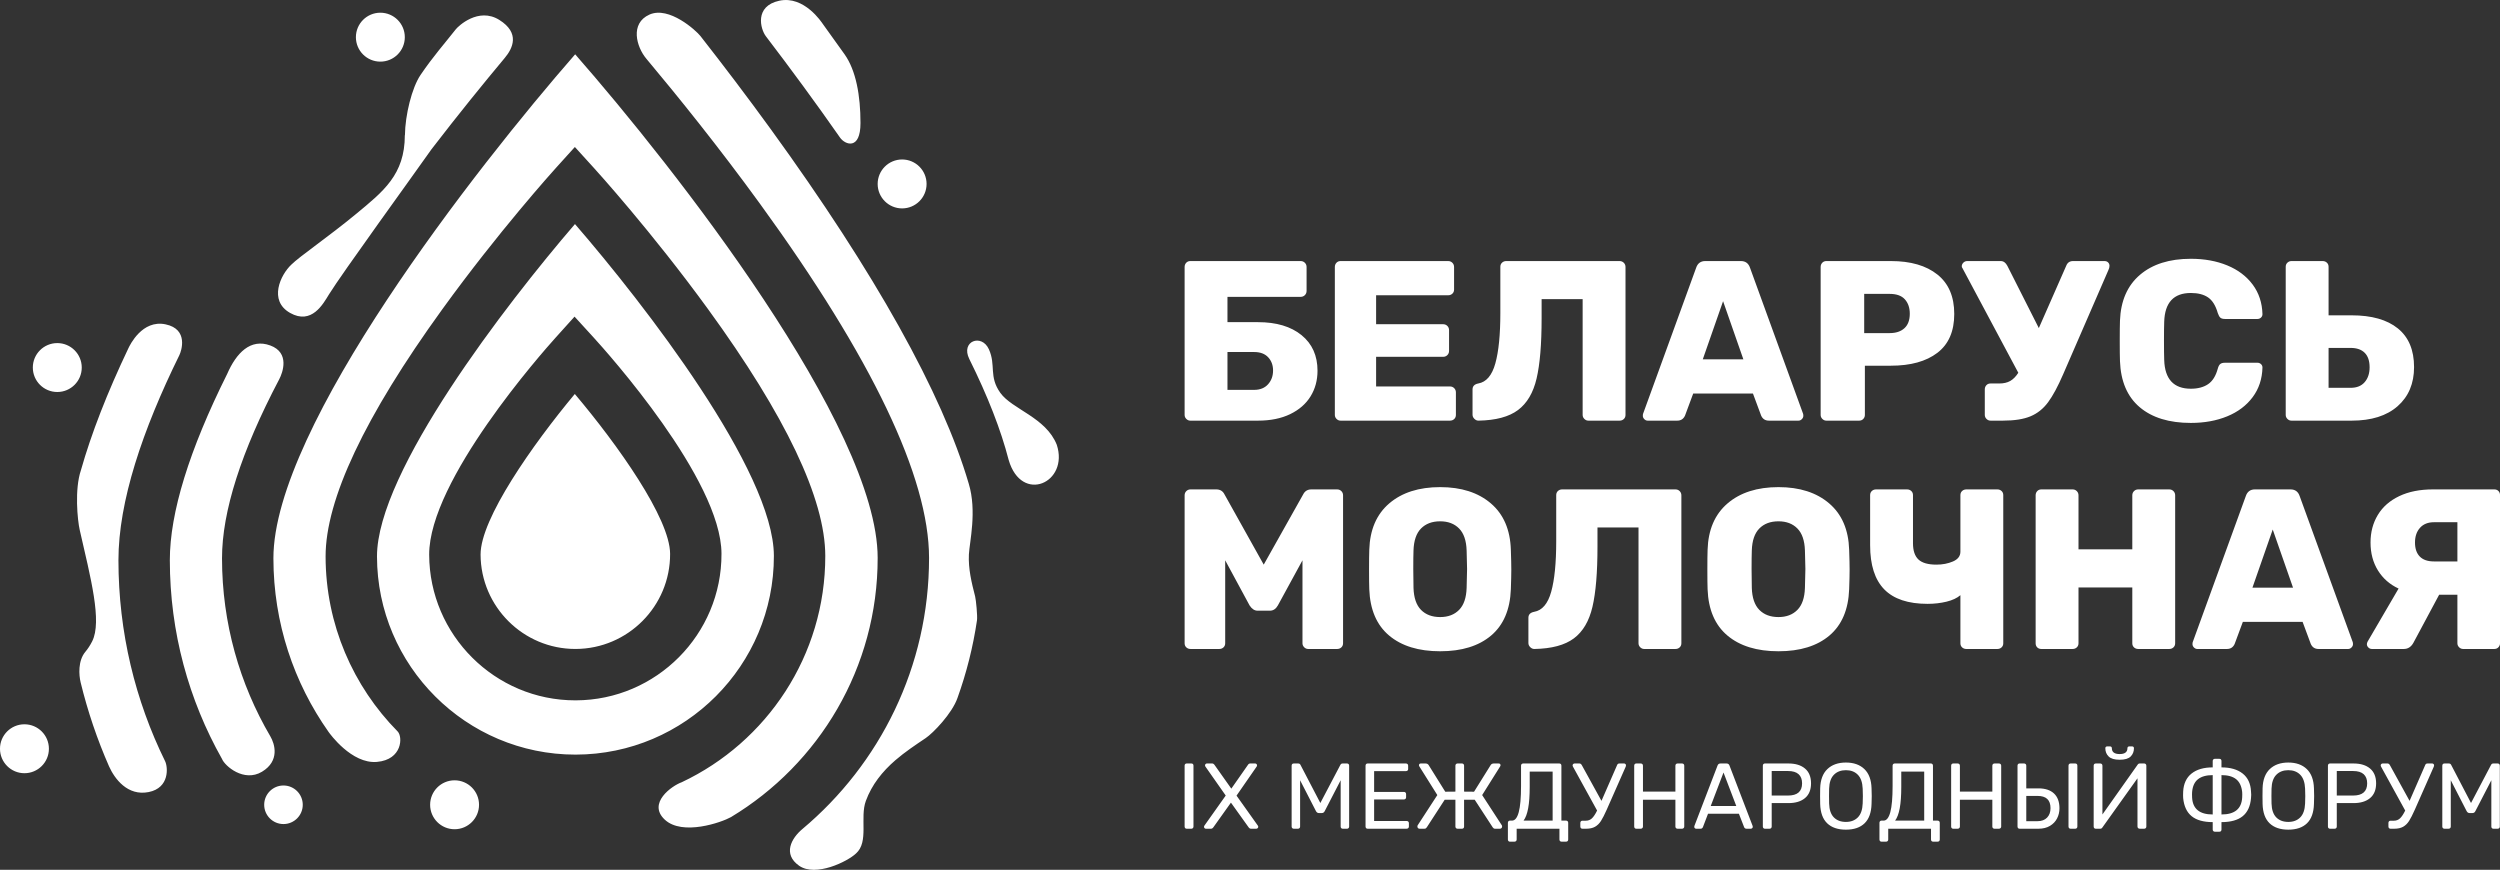 <?xml version="1.0" encoding="UTF-8"?> <!-- Creator: CorelDRAW --> <svg xmlns="http://www.w3.org/2000/svg" xmlns:xlink="http://www.w3.org/1999/xlink" xmlns:xodm="http://www.corel.com/coreldraw/odm/2003" xml:space="preserve" width="5.774in" height="2.009in" style="shape-rendering:geometricPrecision; text-rendering:geometricPrecision; image-rendering:optimizeQuality; fill-rule:evenodd; clip-rule:evenodd" viewBox="0 0 5766.95 2006.46"><rect x="0" y="0" width="5766.95" height="2006.46" fill="#333333" stroke="none"/> <defs> <style type="text/css"> <![CDATA[ .fil0 {fill:white} .fil1 {fill:white;fill-rule:nonzero} ]]> </style> </defs> <g id="Слой_x0020_1">  <path class="fil0" d="M672.25 610.23c18.47,-18.51 85.68,-64.3 148.75,-116.39 63.07,-52.09 112.84,-90.92 112.84,-181.9 0.09,-0.1 0.17,-0.13 0.26,-0.18 0.48,-45.68 15.8,-109.25 36.08,-139.05 28.95,-42.63 54.86,-71.6 81.38,-105.34 5.24,-6.66 51.88,-51.7 100.23,-21.48 48.35,30.24 31.13,65.56 12.49,87.81 -48,57.42 -106.76,129.69 -168.88,210.52 -43.38,61.7 -206.96,286.96 -236.58,334.97 -13.07,21.14 -39.62,71.01 -89.74,42.57 -50.11,-28.45 -22.1,-87.96 3.18,-111.54zm-48.78 1088.05l0 0c-70.62,-120.56 -111.22,-260.75 -111.33,-410.22 -0.06,-108.14 44.21,-246.41 131.98,-413.25 7.94,-15.09 25.05,-61.12 -20.65,-77.95 -45.69,-16.86 -78.44,17.46 -99.33,65.5 -87.42,175.18 -132.43,320.25 -132.38,429.99 0.08,166.34 43.8,322.66 120.27,458.15 6.47,16.36 50.66,54.7 92.26,29.73 41.6,-24.95 29.64,-64.32 19.19,-81.95zm1314.29 -1380.92l0 0c11.7,16.72 47.2,29.86 47.2,-33.57 0,-63.47 -10.33,-121.31 -36.72,-158.55 -16.47,-23.21 -33.27,-46.65 -50.41,-70.32 -1.99,-2.73 -42.53,-65.76 -100.25,-53.27 -57.71,12.5 -43.59,65.34 -30.82,82.04 56.1,73.46 114.07,152.14 171.01,233.68zm86.82 969.58l0 0c-0.22,-302.87 -468.43,-899.92 -697.78,-1161.72 -228.94,262.14 -696.34,860.04 -696.11,1162.75 0.13,148.94 47.24,287.07 127.27,400.4 2.42,3.42 53.11,74.34 111.68,69.13 58.59,-5.19 59.73,-58 47.67,-70.2 -102.52,-103.95 -165.98,-246.51 -166.23,-403.54 -0.17,-131.19 90.31,-323.01 269.01,-570.08 129.42,-178.96 256.78,-320.22 262.15,-326.16l43.83 -48.48 43.97 48.37c5.38,5.88 133.14,146.76 263.05,325.37 179.4,246.57 270.45,438.1 270.65,569.29 0.33,230.42 -135.32,429.86 -331.05,522.29 -22.74,8.04 -79.85,48.37 -39.22,86.33 40.62,37.97 130.86,6.48 152.82,-5.9 202.67,-122.15 338.47,-344.47 338.28,-597.84zm-1751.37 5.45l0 0c-0.04,-135.53 55.47,-300.28 140.53,-473.12 4.65,-9.48 21.9,-59.97 -31.96,-71.15 -53.87,-11.19 -82.02,47.65 -85.69,55.36 -48.9,102.67 -85.44,196.58 -109.38,281.06 -15.08,44.21 -7.88,115.6 -2.84,137.77 25.36,111.14 51.94,211.23 28.75,257.08 -4.84,9.58 -10.12,17.5 -15.71,24.13 -17.33,20.73 -15.02,53.67 -10.91,70.55 16.29,67.05 38.37,131.88 65.63,193.91 12.71,28.23 42.47,68.83 91.3,59.12 48.83,-9.71 44.45,-57.91 37.98,-71.07 -68.89,-140 -107.63,-297.39 -107.7,-463.64zm1961.83 -13.52l0 0c1.36,-28.16 18.99,-99.86 -0.42,-163.43 -60.76,-207.41 -215.61,-485.33 -456.8,-817.72 -54.79,-75.51 -109.72,-147.8 -162.07,-214.62 -9.84,-12.61 -72.43,-69.77 -117.67,-49.47 -45.25,20.27 -30.05,74.44 -7.22,101.66 71.85,85.75 167.38,204.08 262.25,334.71 258.65,356.04 389.87,630.88 390.02,816.84 0.17,250.97 -113.64,475.87 -292.43,625.71 -25.1,21.04 -45.5,57.63 -7.41,84.4 38.05,26.77 111.78,-9.58 131.24,-28.17 30.44,-26.88 8.46,-82.39 22.81,-121.35 13.83,-37.54 38.09,-67.91 68.2,-93.9 21.46,-18.55 45.6,-34.67 69.74,-50.9 17.29,-11.62 60.99,-56.82 73.43,-92.66 20.81,-57.78 35.92,-117.74 44.99,-179.18 1.41,-9.54 -2.26,-47.19 -4.29,-55.03 -8.2,-31.65 -15.98,-63.89 -14.39,-96.89zm202.73 -252.91l0 0c-25.14,-63.27 -103.16,-81.82 -130.23,-119.78 -27.08,-37.97 -9.65,-63.38 -26.33,-100.41 -16.65,-37.03 -65.76,-19.05 -45.25,22.29 42.62,85.8 72.94,163.53 90.82,232.94 29.83,102.12 139.7,52.41 110.99,-35.03zm-1329.18 253.16l0 0c0.41,120.13 98.47,217.84 218.59,217.84l0.74 0c120.55,-0.42 218.3,-98.81 217.88,-219.34 -0.26,-82.12 -121.24,-252.13 -219.84,-368.82 -97.81,117.36 -217.66,288.18 -217.37,370.32zm219.47 461.56l-0.64 0c-252.06,0 -457.42,-205.05 -457.78,-457.11 -0.28,-195.41 297.5,-581.79 456.69,-766.74 159.73,184.5 458.58,570.01 458.86,765.43 0.36,252.38 -204.69,458.05 -457.13,458.43zm336.28 -463.45l0 0c-0.55,-171.4 -264.78,-465.66 -294.9,-498.65l-44.08 -48.24 -43.73 48.54c-29.9,33.19 -292.17,329.25 -291.6,500.64 0.62,185.26 151.87,335.99 337.14,335.99l1.15 0c185.91,-0.65 336.64,-152.39 336.01,-338.28zm416.66 -796.54l0 0c31.17,0 56.42,-25.25 56.42,-56.41 0,-31.17 -25.25,-56.45 -56.42,-56.45 -31.17,0 -56.42,25.28 -56.42,56.45 0,31.16 25.25,56.41 56.42,56.41zm-1032.37 1319.28l0 0c-31.17,0 -56.41,25.26 -56.41,56.42 0,31.14 25.24,56.42 56.41,56.42 31.16,0 56.42,-25.29 56.42,-56.42 0,-31.16 -25.25,-56.42 -56.42,-56.42zm-394.7 11.94l0 0c-24.55,0 -44.48,19.93 -44.48,44.48 0,24.55 19.93,44.48 44.48,44.48 24.55,0 44.48,-19.93 44.48,-44.48 0,-24.55 -19.93,-44.48 -44.48,-44.48zm-521.75 -1020.53l0 0c-31.17,0 -56.44,25.27 -56.44,56.42 0,31.18 25.27,56.42 56.44,56.42 31.15,0 56.42,-25.24 56.42,-56.42 0,-31.15 -25.27,-56.42 -56.42,-56.42zm-75.77 879.35l0 0c-31.16,0 -56.42,25.26 -56.42,56.41 0,31.16 25.26,56.44 56.42,56.44 31.16,0 56.43,-25.27 56.43,-56.44 0,-31.15 -25.27,-56.41 -56.43,-56.41zm821 -1528.6l0 0c31.18,0 56.43,-25.23 56.43,-56.41 0,-31.16 -25.25,-56.44 -56.43,-56.44 -31.15,0 -56.41,25.27 -56.41,56.44 0,31.17 25.26,56.41 56.41,56.41z"></path> <path class="fil1" d="M2745.78 970.29c-3.5,0 -6.58,-1.32 -9.2,-3.94 -2.62,-2.63 -3.94,-5.7 -3.94,-9.2l0 -341.3c0,-3.86 1.22,-7.09 3.67,-9.73 2.46,-2.62 5.61,-3.96 9.46,-3.96l254.53 0c3.86,0 7.11,1.33 9.73,3.96 2.64,2.63 3.96,5.87 3.96,9.73l0 55.22c0,3.86 -1.32,7.1 -3.96,9.73 -2.62,2.63 -5.87,3.94 -9.73,3.94l-168.81 0 0 58.37 70.48 0c42.41,0 75.9,9.99 100.44,29.97 24.54,19.98 36.8,47.33 36.8,82.04 0,22.08 -5.34,41.8 -16.04,59.16 -10.7,17.35 -26.39,31.02 -47.07,41.02 -20.68,9.99 -45.39,14.99 -74.14,14.99l-156.2 0zm147.25 -71c13.68,0 24.37,-4.29 32.09,-12.88 7.71,-8.6 11.56,-19.19 11.56,-31.82 0,-12.27 -3.76,-22.44 -11.31,-30.51 -7.53,-8.06 -18.31,-12.09 -32.34,-12.09l-61.53 0 0 87.29 61.53 0zm199.31 71c-3.51,0 -6.58,-1.32 -9.21,-3.94 -2.62,-2.63 -3.94,-5.7 -3.94,-9.2l0 -341.3c0,-3.86 1.22,-7.09 3.69,-9.73 2.45,-2.62 5.6,-3.96 9.46,-3.96l248.21 0c3.85,0 7.1,1.33 9.73,3.96 2.63,2.63 3.94,5.87 3.94,9.73l0 52.07c0,3.86 -1.31,7.01 -3.94,9.47 -2.62,2.45 -5.87,3.68 -9.73,3.68l-166.19 0 0 66.79 154.62 0c3.85,0 7.1,1.32 9.73,3.94 2.63,2.63 3.94,5.88 3.94,9.73l0 47.85c0,3.86 -1.3,7.11 -3.94,9.73 -2.62,2.63 -5.87,3.94 -9.73,3.94l-154.62 0 0 68.37 170.39 0c3.85,0 7.1,1.31 9.74,3.94 2.62,2.63 3.94,5.88 3.94,9.73l0 52.06c0,3.85 -1.32,7.01 -3.94,9.47 -2.63,2.45 -5.88,3.68 -9.74,3.68l-252.42 0zm571.63 0c-3.51,0 -6.58,-1.32 -9.2,-3.94 -2.63,-2.63 -3.96,-5.7 -3.96,-9.2l0 -267.15 -94.65 0 0 44.17c0,59.6 -3.85,105.87 -11.57,138.83 -7.71,32.97 -22,57.24 -42.87,72.84 -20.85,15.59 -51.26,23.75 -91.23,24.45 -3.51,0 -6.66,-1.4 -9.48,-4.21 -2.8,-2.8 -4.2,-5.95 -4.2,-9.46l0 -58.37c0,-7.37 4.38,-11.92 13.15,-13.68 18.57,-3.15 31.73,-18.58 39.44,-46.27 7.72,-27.7 11.57,-66.61 11.57,-116.75l0 -106.23c0,-3.86 1.31,-7.01 3.94,-9.46 2.64,-2.46 5.87,-3.69 9.73,-3.69l261.37 0c3.85,0 7.1,1.33 9.73,3.96 2.63,2.63 3.95,5.87 3.95,9.73l0 341.3c0,3.85 -1.32,7.01 -3.95,9.47 -2.62,2.45 -5.87,3.68 -9.73,3.68l-72.04 0zm136.72 0c-2.8,0 -5.34,-1.14 -7.62,-3.42 -2.27,-2.28 -3.41,-4.82 -3.41,-7.63 0,-2.1 0.17,-3.68 0.52,-4.74l122.54 -337.08c3.5,-10.17 10.52,-15.26 21.03,-15.26l82.03 0c10.52,0 17.53,5.09 21.04,15.26l122.53 337.08c0.35,1.06 0.53,2.64 0.53,4.74 0,2.8 -1.14,5.34 -3.43,7.63 -2.27,2.27 -4.81,3.42 -7.61,3.42l-68.37 0c-8.42,0 -14.37,-3.86 -17.88,-11.57l-18.92 -51.02 -137.79 0 -18.94 51.02c-3.51,7.71 -9.46,11.57 -17.88,11.57l-68.37 0zm127.27 -141.47l93.6 0 -46.79 -134.09 -46.81 134.09zm285.02 141.47c-3.5,0 -6.56,-1.32 -9.2,-3.94 -2.63,-2.63 -3.95,-5.7 -3.95,-9.2l0 -341.3c0,-3.86 1.23,-7.09 3.69,-9.73 2.46,-2.62 5.6,-3.96 9.46,-3.96l148.83 0c45.57,0 81.34,10.35 107.28,31.04 25.94,20.68 38.92,51.02 38.92,90.98 0,39.97 -12.97,69.86 -38.92,89.66 -25.94,19.81 -61.7,29.71 -107.28,29.71l-59.96 0 0 113.59c0,3.5 -1.22,6.57 -3.68,9.2 -2.45,2.62 -5.6,3.94 -9.46,3.94l-75.73 0zm146.21 -201.94c14.37,0 25.67,-3.77 33.91,-11.31 8.24,-7.53 12.36,-18.67 12.36,-33.39 0,-13.67 -3.77,-24.72 -11.31,-33.12 -7.53,-8.42 -19.19,-12.62 -34.96,-12.62l-58.9 0 0 90.45 58.9 0zm495.37 -166.19c3.5,0 6.31,1.07 8.42,3.18 2.09,2.1 3.15,4.73 3.15,7.87 0,3.16 -0.87,6.49 -2.63,9.99l-104.12 239.81c-12.28,28.4 -23.93,50.04 -34.97,64.94 -11.04,14.9 -24.54,25.68 -40.5,32.34 -15.95,6.66 -37.07,9.99 -63.37,9.99l-28.92 0c-3.5,0 -6.56,-1.32 -9.2,-3.94 -2.62,-2.63 -3.94,-5.7 -3.94,-9.2l0 -58.9c0,-3.86 1.22,-7.1 3.68,-9.73 2.45,-2.62 5.6,-3.94 9.46,-3.94l20.52 0c9.81,0 18.13,-1.92 24.97,-5.78 6.84,-3.86 13.07,-10.17 18.68,-18.93l-128.84 -241.39c-1.05,-1.04 -1.58,-2.46 -1.58,-4.19 0,-3.16 1.23,-5.97 3.68,-8.42 2.45,-2.46 5.44,-3.69 8.95,-3.69l77.3 0c6.31,0 11.4,3.69 15.25,11.05l72.58 143.57 63.11 -143.57c2.8,-7.35 8.06,-11.05 15.77,-11.05l72.57 0zm199.3 373.39c-50.12,0 -89.48,-12.09 -118.05,-36.29 -28.58,-24.18 -43.74,-59.6 -45.5,-106.22 -0.35,-9.47 -0.53,-24.89 -0.53,-46.28 0,-21.74 0.18,-37.51 0.53,-47.33 1.76,-45.57 17.09,-80.72 46.02,-105.43 28.92,-24.71 68.1,-37.09 117.53,-37.09 31.22,0 59.17,5.09 83.89,15.26 24.71,10.17 44.25,24.89 58.63,44.17 14.37,19.28 21.92,42.07 22.61,68.36 0,3.16 -1.14,5.78 -3.41,7.88 -2.28,2.11 -4.99,3.16 -8.16,3.16l-74.68 0c-4.9,0 -8.5,-0.96 -10.78,-2.89 -2.27,-1.92 -4.29,-5.52 -6.05,-10.78 -4.9,-17.18 -12.36,-29.19 -22.35,-36.02 -9.99,-6.84 -23.23,-10.26 -39.71,-10.26 -39.61,0 -60.12,22.08 -61.52,66.25 -0.35,9.47 -0.53,24.02 -0.53,43.65 0,19.63 0.18,34.53 0.53,44.7 1.4,44.17 21.92,66.26 61.52,66.26 16.13,0 29.37,-3.51 39.71,-10.52 10.35,-7.01 17.8,-18.93 22.35,-35.76 1.42,-5.26 3.34,-8.85 5.8,-10.78 2.45,-1.93 6.13,-2.89 11.03,-2.89l74.68 0c3.17,0 5.88,1.05 8.16,3.16 2.27,2.1 3.41,4.73 3.41,7.88 -0.69,26.3 -8.24,49.08 -22.61,68.36 -14.37,19.28 -33.92,34.02 -58.63,44.18 -24.72,10.16 -52.68,15.25 -83.89,15.25zm231.93 -5.26c-3.51,0 -6.59,-1.32 -9.21,-3.94 -2.63,-2.63 -3.95,-5.7 -3.95,-9.2l0 -341.83c0,-3.86 1.32,-7.01 3.95,-9.46 2.62,-2.46 5.7,-3.69 9.21,-3.69l72.03 0c3.87,0 7.12,1.23 9.74,3.69 2.62,2.45 3.94,5.6 3.94,9.46l0 112.01 53.12 0c46.28,0 81.85,10.08 106.75,30.24 24.89,20.16 37.33,49.87 37.33,89.14 0,37.86 -12.63,67.92 -37.86,90.18 -25.25,22.27 -60.65,33.4 -106.22,33.4l-138.82 0zm136.72 -75.73c14.03,0 24.81,-4.38 32.35,-13.15 7.53,-8.77 11.29,-20.16 11.29,-34.19 0,-14.72 -3.76,-25.85 -11.29,-33.39 -7.55,-7.54 -18.33,-11.31 -32.35,-11.31l-51.01 0 0 92.03 51.01 0zm-2676.2 602.45c-3.85,0 -7.1,-1.23 -9.73,-3.68 -2.62,-2.45 -3.94,-5.61 -3.94,-9.46l0 -341.3c0,-3.86 1.32,-7.1 3.94,-9.73 2.62,-2.63 5.87,-3.94 9.73,-3.94l59.42 0c8.77,0 15.08,3.85 18.93,11.56l90.47 161.97 90.97 -161.97c3.85,-7.71 10.17,-11.56 18.93,-11.56l59.42 0c3.86,0 7.11,1.31 9.74,3.94 2.62,2.63 3.94,5.88 3.94,9.73l0 341.3c0,3.85 -1.32,7.01 -3.94,9.46 -2.63,2.46 -5.88,3.68 -9.74,3.68l-66.78 0c-3.5,0 -6.58,-1.32 -9.2,-3.94 -2.63,-2.63 -3.96,-5.7 -3.96,-9.2l0 -191.43 -56.78 104.13c-4.56,8.07 -10.7,12.1 -18.41,12.1l-28.4 0c-7.02,0 -13.15,-4.03 -18.41,-12.1l-56.27 -104.13 0 191.43c0,3.85 -1.32,7.01 -3.94,9.46 -2.64,2.46 -5.88,3.68 -9.74,3.68l-66.26 0zm575.84 5.26c-49.77,0 -89.05,-12.1 -117.79,-36.28 -28.75,-24.19 -44,-59.78 -45.75,-106.76 -0.35,-9.82 -0.53,-24.9 -0.53,-45.23 0,-20.33 0.18,-35.58 0.53,-45.75 1.4,-46.28 16.74,-81.95 46.02,-107.02 29.27,-25.06 68.45,-37.6 117.53,-37.6 48.74,0 87.73,12.54 117.02,37.6 29.27,25.08 44.6,60.74 46.02,107.02 0.69,20.33 1.04,35.58 1.04,45.75 0,10.52 -0.35,25.6 -1.04,45.23 -1.76,46.98 -16.93,82.57 -45.5,106.76 -28.58,24.18 -67.74,36.28 -117.53,36.28zm0 -78.88c18.23,0 32.79,-5.52 43.65,-16.56 10.88,-11.04 16.66,-27.96 17.37,-50.76 0.69,-20.33 1.04,-34.87 1.04,-43.64 0,-8.77 -0.35,-22.97 -1.04,-42.6 -0.71,-22.79 -6.49,-39.71 -17.37,-50.75 -10.86,-11.05 -25.42,-16.57 -43.65,-16.57 -18.57,0 -33.29,5.52 -44.17,16.57 -10.86,11.04 -16.65,27.96 -17.35,50.75 -0.35,9.82 -0.53,24.01 -0.53,42.6 0,18.93 0.18,33.48 0.53,43.64 0.71,22.8 6.49,39.72 17.35,50.76 10.88,11.04 25.6,16.56 44.17,16.56zm470.67 73.62c-3.51,0 -6.58,-1.32 -9.2,-3.94 -2.63,-2.63 -3.95,-5.7 -3.95,-9.2l0 -267.15 -94.65 0 0 44.17c0,59.6 -3.86,105.88 -11.57,138.83 -7.72,32.96 -22,57.23 -42.87,72.83 -20.85,15.6 -51.26,23.76 -91.23,24.46 -3.51,0 -6.66,-1.41 -9.47,-4.21 -2.8,-2.8 -4.2,-5.95 -4.2,-9.46l0 -58.37c0,-7.37 4.38,-11.92 13.15,-13.67 18.58,-3.15 31.73,-18.58 39.44,-46.27 7.71,-27.7 11.57,-66.62 11.57,-116.75l0 -106.24c0,-3.85 1.3,-7 3.94,-9.46 2.63,-2.45 5.87,-3.68 9.73,-3.68l261.36 0c3.86,0 7.1,1.31 9.73,3.94 2.63,2.63 3.95,5.88 3.95,9.73l0 341.3c0,3.85 -1.32,7.01 -3.95,9.46 -2.62,2.46 -5.87,3.68 -9.73,3.68l-72.04 0zm309.74 5.26c-49.78,0 -89.05,-12.1 -117.79,-36.28 -28.75,-24.19 -44,-59.78 -45.75,-106.76 -0.35,-9.82 -0.53,-24.9 -0.53,-45.23 0,-20.33 0.18,-35.58 0.53,-45.75 1.4,-46.28 16.73,-81.95 46.02,-107.02 29.27,-25.06 68.45,-37.6 117.53,-37.6 48.74,0 87.73,12.54 117,37.6 29.27,25.08 44.62,60.74 46.02,107.02 0.71,20.33 1.05,35.58 1.05,45.75 0,10.52 -0.35,25.6 -1.05,45.23 -1.75,46.98 -16.91,82.57 -45.49,106.76 -28.58,24.18 -67.74,36.28 -117.53,36.28zm0 -78.88c18.23,0 32.78,-5.52 43.64,-16.56 10.88,-11.04 16.65,-27.96 17.36,-50.76 0.71,-20.33 1.05,-34.87 1.05,-43.64 0,-8.77 -0.35,-22.97 -1.05,-42.6 -0.71,-22.79 -6.48,-39.71 -17.36,-50.75 -10.86,-11.05 -25.42,-16.57 -43.64,-16.57 -18.59,0 -33.31,5.52 -44.17,16.57 -10.87,11.04 -16.65,27.96 -17.36,50.75 -0.35,9.82 -0.53,24.01 -0.53,42.6 0,18.93 0.18,33.48 0.53,43.64 0.71,22.8 6.49,39.72 17.36,50.76 10.86,11.04 25.58,16.56 44.17,16.56zm433.32 73.62c-3.86,0 -7.1,-1.23 -9.73,-3.68 -2.63,-2.45 -3.94,-5.61 -3.94,-9.46l0 -110.96c-7.71,6.66 -18.41,11.66 -32.09,14.99 -13.67,3.32 -28.22,4.99 -43.65,4.99 -44.87,0 -78.17,-11.12 -99.91,-33.39 -21.74,-22.26 -32.6,-56.18 -32.6,-101.76l0 -115.7c0,-3.85 1.3,-7 3.94,-9.46 2.62,-2.45 5.87,-3.68 9.73,-3.68l71.51 0c3.86,0 7.11,1.22 9.74,3.68 2.62,2.46 3.94,5.61 3.94,9.46l0 110.97c0,17.18 4.2,29.71 12.62,37.6 8.41,7.88 22.27,11.83 41.53,11.83 14.03,0 26.73,-2.46 38.13,-7.36 11.4,-4.91 17.1,-12.45 17.1,-22.62l0 -130.42c0,-3.85 1.31,-7 3.94,-9.46 2.62,-2.45 5.87,-3.68 9.73,-3.68l71.53 0c3.86,0 7.11,1.22 9.73,3.68 2.64,2.46 3.94,5.61 3.94,9.46l0 341.83c0,3.85 -1.3,7.01 -3.94,9.46 -2.62,2.46 -5.87,3.68 -9.73,3.68l-71.53 0zm173.03 0c-3.86,0 -7.02,-1.23 -9.48,-3.68 -2.45,-2.45 -3.68,-5.61 -3.68,-9.46l0 -341.3c0,-3.86 1.22,-7.1 3.68,-9.73 2.46,-2.63 5.62,-3.94 9.48,-3.94l72.04 0c3.86,0 7.11,1.31 9.73,3.94 2.64,2.63 3.94,5.88 3.94,9.73l0 124.63 124.12 0 0 -124.63c0,-3.86 1.31,-7.1 3.94,-9.73 2.62,-2.63 5.87,-3.94 9.73,-3.94l71.52 0c3.85,0 7.1,1.31 9.74,3.94 2.62,2.63 3.94,5.88 3.94,9.73l0 341.3c0,3.85 -1.32,7.01 -3.94,9.46 -2.63,2.46 -5.88,3.68 -9.74,3.68l-71.52 0c-3.86,0 -7.1,-1.23 -9.73,-3.68 -2.63,-2.45 -3.94,-5.61 -3.94,-9.46l0 -128.84 -124.12 0 0 128.84c0,3.85 -1.3,7.01 -3.94,9.46 -2.62,2.46 -5.87,3.68 -9.73,3.68l-72.04 0zm359.7 0c-2.8,0 -5.34,-1.14 -7.63,-3.42 -2.28,-2.28 -3.41,-4.83 -3.41,-7.63 0,-2.1 0.17,-3.68 0.53,-4.74l122.52 -337.08c3.51,-10.17 10.52,-15.25 21.03,-15.25l82.04 0c10.52,0 17.54,5.08 21.03,15.25l122.52 337.08c0.36,1.06 0.54,2.63 0.54,4.74 0,2.8 -1.15,5.34 -3.43,7.63 -2.27,2.27 -4.81,3.42 -7.63,3.42l-68.37 0c-8.41,0 -14.36,-3.86 -17.87,-11.57l-18.93 -51.02 -137.79 0 -18.94 51.02c-3.5,7.71 -9.46,11.57 -17.87,11.57l-68.37 0zm127.26 -141.46l93.62 0 -46.81 -134.1 -46.81 134.1zm557.97 -226.65c3.86,0 7.01,1.22 9.46,3.68 2.46,2.46 3.68,5.61 3.68,9.46l0 341.83c0,3.5 -1.22,6.57 -3.68,9.2 -2.45,2.63 -5.6,3.94 -9.46,3.94l-72.05 0c-3.5,0 -6.58,-1.32 -9.2,-3.94 -2.63,-2.63 -3.94,-5.7 -3.94,-9.2l0 -112.01 -42.08 0 -59.42 110.95c-5.26,9.47 -12.62,14.2 -22.1,14.2l-73.61 0c-3.16,0 -5.88,-1.14 -8.16,-3.42 -2.28,-2.28 -3.41,-4.83 -3.41,-7.63 0,-1.76 0.51,-3.68 1.57,-5.78l71.53 -122.54c-20.34,-9.46 -36.19,-23.4 -47.6,-41.8 -11.39,-18.4 -17.09,-39.88 -17.09,-64.42 0,-23.84 5.62,-45.05 16.83,-63.63 11.22,-18.58 27.69,-33.04 49.44,-43.39 21.72,-10.34 47.67,-15.51 77.81,-15.51l141.47 0zm-85.19 75.72l-54.17 0c-13.68,0 -24.36,4.29 -32.07,12.88 -7.71,8.59 -11.57,19.89 -11.57,33.92 0,14.02 3.68,24.8 11.04,32.34 7.35,7.53 18.23,11.31 32.6,11.31l54.17 0 0 -90.45z"></path> <path class="fil1" d="M2737.37 1911.65c-1.43,0 -2.58,-0.46 -3.44,-1.4 -0.86,-0.94 -1.29,-2.12 -1.29,-3.55l0 -140.63c0,-1.44 0.43,-2.62 1.29,-3.55 0.86,-0.94 2.01,-1.4 3.44,-1.4l10.76 0c1.58,0 2.8,0.44 3.66,1.29 0.86,0.86 1.29,2.08 1.29,3.66l0 140.63c0,1.44 -0.47,2.62 -1.4,3.55 -0.93,0.93 -2.12,1.4 -3.55,1.4l-10.76 0zm44.31 0c-1.15,0 -2.15,-0.43 -3.02,-1.29 -0.86,-0.86 -1.27,-1.86 -1.27,-3.01 0,-1 0.28,-1.93 0.86,-2.79l49.23 -69.46 -46.88 -66.88c-0.57,-0.87 -0.86,-1.79 -0.86,-2.8 0,-1.15 0.43,-2.15 1.29,-3.01 0.86,-0.85 1.86,-1.29 3.01,-1.29l12.26 0c2,0 3.86,1.22 5.58,3.66l38.5 54.41 38.05 -54.41c1.44,-2.44 3.3,-3.66 5.59,-3.66l11.4 0c1.15,0 2.15,0.44 3.01,1.29 0.86,0.86 1.29,1.86 1.29,3.01 0,1.01 -0.29,1.93 -0.86,2.8l-46.45 67.09 49.23 69.24c0.59,0.86 0.86,1.79 0.86,2.79 0,1.15 -0.46,2.15 -1.39,3.01 -0.93,0.86 -1.97,1.29 -3.12,1.29l-12.27 0c-2.15,0 -4.01,-1.15 -5.59,-3.44l-40.63 -56.77 -40.43 56.77c-1.58,2.29 -3.44,3.44 -5.59,3.44l-11.82 0zm202.77 0c-1.43,0 -2.62,-0.46 -3.55,-1.4 -0.93,-0.94 -1.39,-2.12 -1.39,-3.55l0 -140.41c0,-1.58 0.43,-2.84 1.29,-3.76 0.86,-0.94 2.08,-1.4 3.65,-1.4l10.11 0c2.58,0 4.37,1.08 5.37,3.23l45.81 87.95 46.22 -87.95c1.15,-2.15 2.87,-3.23 5.16,-3.23l10.11 0c1.57,0 2.79,0.47 3.65,1.4 0.86,0.93 1.29,2.18 1.29,3.76l0 140.41c0,1.44 -0.46,2.62 -1.38,3.55 -0.93,0.93 -2.12,1.4 -3.55,1.4l-9.89 0c-1.44,0 -2.58,-0.46 -3.44,-1.4 -0.86,-0.94 -1.29,-2.12 -1.29,-3.55l0 -106.87 -36.78 71.17c-1.43,3.01 -3.72,4.52 -6.88,4.52l-6.45 0c-3.01,0 -5.3,-1.51 -6.88,-4.52l-36.56 -71.17 0 106.87c0,1.44 -0.47,2.62 -1.4,3.55 -0.93,0.93 -2.11,1.4 -3.54,1.4l-9.69 0zm170.3 0c-1.43,0 -2.58,-0.46 -3.44,-1.4 -0.86,-0.94 -1.29,-2.12 -1.29,-3.55l0 -140.41c0,-1.58 0.43,-2.84 1.29,-3.76 0.86,-0.94 2.01,-1.4 3.44,-1.4l88.39 0c1.58,0 2.83,0.47 3.76,1.4 0.93,0.93 1.4,2.18 1.4,3.76l0 7.74c0,1.44 -0.47,2.58 -1.4,3.44 -0.93,0.86 -2.18,1.29 -3.76,1.29l-73.33 0 0 47.96 68.6 0c1.58,0 2.83,0.46 3.76,1.39 0.93,0.93 1.4,2.19 1.4,3.76l0 7.32c0,1.43 -0.47,2.61 -1.4,3.54 -0.93,0.93 -2.18,1.4 -3.76,1.4l-68.6 0 0 49.67 75.05 0c1.57,0 2.83,0.46 3.76,1.4 0.93,0.93 1.4,2.19 1.4,3.77l0 7.74c0,1.44 -0.5,2.62 -1.51,3.55 -1,0.93 -2.22,1.4 -3.65,1.4l-90.1 0zm309.87 -7.53c0.28,0.43 0.43,1.22 0.43,2.37 0,1.43 -0.47,2.65 -1.4,3.65 -0.93,1 -2.11,1.51 -3.55,1.51l-11.17 0c-1.44,0 -2.55,-0.29 -3.34,-0.86 -0.79,-0.57 -1.54,-1.36 -2.26,-2.36l-41.5 -63.65 -24.52 0 0 62.15c0,1.44 -0.47,2.58 -1.4,3.44 -0.93,0.86 -2.11,1.29 -3.54,1.29l-10.11 0c-1.43,0 -2.62,-0.46 -3.55,-1.4 -0.93,-0.94 -1.4,-2.12 -1.4,-3.55l0 -61.93 -24.72 0 -41.29 63.65c-0.72,1 -1.47,1.79 -2.26,2.36 -0.79,0.57 -1.9,0.86 -3.33,0.86l-11.18 0c-1.43,0 -2.62,-0.5 -3.55,-1.51 -0.93,-1 -1.39,-2.22 -1.39,-3.65 0,-1.15 0.14,-1.93 0.42,-2.37l45.59 -70.1 -41.27 -65.8c-0.72,-1.15 -1.08,-2.08 -1.08,-2.8 0,-2.86 1.5,-4.3 4.51,-4.3l10.32 0c3.3,0 5.75,1.15 7.31,3.44l38.5 61.72 23.43 -0.22 0 -59.99c0,-1.44 0.47,-2.62 1.4,-3.55 0.93,-0.94 2.12,-1.4 3.55,-1.4l10.11 0c1.43,0 2.61,0.47 3.54,1.4 0.93,0.93 1.4,2.11 1.4,3.55l0 59.99 23 0.22 38.5 -61.72c1.58,-2.29 4.01,-3.44 7.31,-3.44l10.75 0c3.01,0 4.51,1.44 4.51,4.3 0,0.72 -0.35,1.65 -1.07,2.8l-41.29 65.8 45.59 70.1zm18.49 37.41c-1.44,0 -2.58,-0.47 -3.44,-1.4 -0.86,-0.93 -1.29,-2.11 -1.29,-3.54l0 -38.71c0,-1.43 0.43,-2.62 1.29,-3.55 0.86,-0.93 2,-1.39 3.44,-1.39l4.73 0c6.88,0 12.08,-6.52 15.59,-19.57 3.51,-13.05 5.27,-33.33 5.27,-60.86l0 -46.45c0,-1.44 0.46,-2.62 1.39,-3.55 0.93,-0.94 2.12,-1.4 3.55,-1.4l83.22 0c1.57,0 2.79,0.47 3.65,1.4 0.86,0.93 1.29,2.18 1.29,3.76l0 126.65 10.54 0c1.57,0 2.83,0.46 3.76,1.39 0.93,0.93 1.39,2.12 1.39,3.55l0 38.71c0,1.57 -0.46,2.79 -1.39,3.65 -0.93,0.86 -2.19,1.29 -3.76,1.29l-10.11 0c-1.43,0 -2.62,-0.43 -3.55,-1.29 -0.93,-0.86 -1.4,-2.08 -1.4,-3.65l0 -24.94 -98.69 0 0 24.94c0,1.43 -0.47,2.61 -1.4,3.54 -0.93,0.93 -2.19,1.4 -3.76,1.4l-10.32 0zm98.49 -48.59l0 -113.11 -52.9 0 0 35.26c0,20.21 -1.18,36.66 -3.55,49.35 -2.36,12.69 -5.91,22.19 -10.64,28.49l67.09 0zm164.92 -131.82c1.15,0 2.16,0.44 3.02,1.29 0.85,0.86 1.29,1.86 1.29,3.01 0,0.87 -0.22,1.87 -0.65,3.01l-43.86 99.35c-5.02,11.33 -9.43,19.96 -13.22,25.91 -3.8,5.95 -8.4,10.43 -13.76,13.45 -5.38,3.01 -12.22,4.51 -20.53,4.51l-8.62 0c-1.43,0 -2.58,-0.46 -3.44,-1.4 -0.85,-0.94 -1.29,-2.12 -1.29,-3.55l0 -8.38c0,-1.58 0.44,-2.84 1.29,-3.77 0.86,-0.93 2.01,-1.4 3.44,-1.4l7.75 0c5.59,0 10.32,-1.79 14.19,-5.38 3.87,-3.58 7.88,-9.6 12.04,-18.06l-55.92 -101.71c-0.42,-0.86 -0.64,-1.64 -0.64,-2.36 0,-1.29 0.46,-2.37 1.4,-3.23 0.93,-0.85 1.97,-1.29 3.11,-1.29l11.4 0c2.01,0 3.73,1.15 5.16,3.44l45.59 82.79 36.13 -82.79c0.86,-2.29 2.65,-3.44 5.37,-3.44l10.75 0zm27.96 150.53c-1.43,0 -2.58,-0.46 -3.43,-1.4 -0.86,-0.94 -1.3,-2.12 -1.3,-3.55l0 -140.41c0,-1.58 0.44,-2.84 1.3,-3.76 0.85,-0.94 2,-1.4 3.43,-1.4l10.32 0c1.58,0 2.84,0.47 3.78,1.4 0.93,0.93 1.39,2.18 1.39,3.76l0 59.78 74.83 0 0 -59.78c0,-1.58 0.47,-2.84 1.4,-3.76 0.93,-0.94 2.12,-1.4 3.55,-1.4l10.32 0c1.58,0 2.83,0.47 3.76,1.4 0.94,0.93 1.4,2.18 1.4,3.76l0 140.41c0,1.44 -0.5,2.62 -1.5,3.55 -1.01,0.93 -2.23,1.4 -3.67,1.4l-10.32 0c-1.43,0 -2.62,-0.46 -3.55,-1.4 -0.93,-0.94 -1.4,-2.12 -1.4,-3.55l0 -61.93 -74.83 0 0 61.93c0,1.44 -0.5,2.62 -1.5,3.55 -1.01,0.93 -2.22,1.4 -3.67,1.4l-10.32 0zm138.06 0c-1.15,0 -2.16,-0.43 -3.01,-1.29 -0.86,-0.86 -1.29,-1.86 -1.29,-3.01l0.43 -2.36 53.33 -139.13c1.15,-3.15 3.44,-4.73 6.88,-4.73l13.76 0c3.44,0 5.73,1.58 6.88,4.73l53.32 139.13 0.43 2.36c0,1.15 -0.47,2.15 -1.4,3.01 -0.93,0.86 -1.97,1.29 -3.12,1.29l-10.1 0c-1.44,0 -2.62,-0.4 -3.55,-1.19 -0.93,-0.79 -1.54,-1.61 -1.83,-2.47l-12.04 -30.96 -71.18 0 -11.82 30.96c-1.15,2.44 -2.94,3.66 -5.37,3.66l-10.32 0zm33.75 -52.47l58.92 0 -29.45 -77.2 -29.47 77.2zm124.94 52.47c-1.44,0 -2.58,-0.46 -3.44,-1.4 -0.86,-0.94 -1.29,-2.12 -1.29,-3.55l0 -140.41c0,-1.58 0.43,-2.84 1.29,-3.76 0.86,-0.94 2,-1.4 3.44,-1.4l54.4 0c16.2,0 28.92,3.91 38.18,11.72 9.24,7.81 13.86,19.17 13.86,34.08 0,14.92 -4.62,26.23 -13.86,33.98 -9.25,7.74 -21.97,11.61 -38.18,11.61l-38.71 0 0 54.19c0,1.44 -0.46,2.62 -1.4,3.55 -0.93,0.93 -2.11,1.4 -3.54,1.4l-10.75 0zm53.33 -76.55c21.64,0 32.46,-9.39 32.46,-28.18 0,-9.17 -2.68,-16.2 -8.06,-21.07 -5.37,-4.88 -13.51,-7.32 -24.4,-7.32l-37.64 0 0 56.56 37.64 0zm133.53 78.7c-18.63,0 -33.03,-4.92 -43.21,-14.74 -10.19,-9.82 -15.55,-24.62 -16.13,-44.4 -0.14,-4.3 -0.21,-10.39 -0.21,-18.28 0,-7.88 0.07,-13.91 0.21,-18.07 0.58,-19.49 6.13,-34.26 16.67,-44.3 10.53,-10.04 24.77,-15.05 42.68,-15.05 17.92,0 32.12,5.02 42.59,15.05 10.46,10.04 15.98,24.81 16.55,44.3 0.29,8.32 0.43,14.34 0.43,18.07 0,3.58 -0.14,9.67 -0.43,18.28 -0.57,19.78 -5.91,34.58 -16.02,44.4 -10.1,9.82 -24.47,14.74 -43.12,14.74zm0 -17.85c11.47,0 20.66,-3.48 27.52,-10.43 6.89,-6.95 10.61,-17.59 11.2,-31.93 0.28,-8.6 0.43,-14.33 0.43,-17.2 0,-3.15 -0.15,-8.89 -0.43,-17.2 -0.58,-14.33 -4.3,-25.01 -11.2,-32.04 -6.87,-7.03 -16.05,-10.54 -27.52,-10.54 -11.46,0 -20.67,3.51 -27.62,10.54 -6.95,7.02 -10.64,17.7 -11.07,32.04 -0.15,4.16 -0.22,9.89 -0.22,17.2 0,7.16 0.07,12.9 0.22,17.2 0.43,14.34 4.08,24.98 10.96,31.93 6.88,6.95 16.12,10.43 27.73,10.43zm82.15 45.59c-1.44,0 -2.58,-0.47 -3.44,-1.4 -0.88,-0.93 -1.29,-2.11 -1.29,-3.54l0 -38.71c0,-1.43 0.42,-2.62 1.29,-3.55 0.86,-0.93 2,-1.39 3.44,-1.39l4.73 0c6.87,0 12.07,-6.52 15.58,-19.57 3.52,-13.05 5.27,-33.33 5.27,-60.86l0 -46.45c0,-1.44 0.47,-2.62 1.4,-3.55 0.93,-0.94 2.11,-1.4 3.54,-1.4l83.22 0c1.58,0 2.8,0.47 3.65,1.4 0.88,0.93 1.31,2.18 1.31,3.76l0 126.65 10.53 0c1.58,0 2.84,0.46 3.76,1.39 0.93,0.93 1.4,2.12 1.4,3.55l0 38.71c0,1.57 -0.47,2.79 -1.4,3.65 -0.92,0.86 -2.18,1.29 -3.76,1.29l-10.1 0c-1.44,0 -2.62,-0.43 -3.55,-1.29 -0.93,-0.86 -1.4,-2.08 -1.4,-3.65l0 -24.94 -98.69 0 0 24.94c0,1.43 -0.47,2.61 -1.4,3.54 -0.93,0.93 -2.19,1.4 -3.76,1.4l-10.32 0zm98.49 -48.59l0 -113.11 -52.9 0 0 35.26c0,20.21 -1.2,36.66 -3.55,49.35 -2.38,12.69 -5.93,22.19 -10.66,28.49l67.1 0zm66.87 18.71c-1.43,0 -2.58,-0.46 -3.44,-1.4 -0.86,-0.94 -1.29,-2.12 -1.29,-3.55l0 -140.41c0,-1.58 0.43,-2.84 1.29,-3.76 0.86,-0.94 2.01,-1.4 3.44,-1.4l10.32 0c1.58,0 2.83,0.47 3.76,1.4 0.94,0.93 1.4,2.18 1.4,3.76l0 59.78 74.83 0 0 -59.78c0,-1.58 0.46,-2.84 1.4,-3.76 0.93,-0.94 2.11,-1.4 3.55,-1.4l10.32 0c1.57,0 2.83,0.47 3.76,1.4 0.93,0.93 1.4,2.18 1.4,3.76l0 140.41c0,1.44 -0.5,2.62 -1.51,3.55 -1,0.93 -2.22,1.4 -3.65,1.4l-10.32 0c-1.44,0 -2.62,-0.46 -3.55,-1.4 -0.94,-0.94 -1.4,-2.12 -1.4,-3.55l0 -61.93 -74.83 0 0 61.93c0,1.44 -0.5,2.62 -1.5,3.55 -1.01,0.93 -2.23,1.4 -3.66,1.4l-10.32 0zm153.1 0c-1.43,0 -2.58,-0.46 -3.44,-1.4 -0.86,-0.94 -1.29,-2.12 -1.29,-3.55l0 -140.63c0,-1.44 0.43,-2.62 1.29,-3.55 0.86,-0.94 2.01,-1.4 3.44,-1.4l10.32 0c1.58,0 2.83,0.47 3.78,1.4 0.92,0.93 1.39,2.11 1.39,3.55l0 52.47 27.95 0c15.62,0 27.63,3.94 36.03,11.83 8.38,7.88 12.57,19.28 12.57,34.19 0,8.31 -1.82,16.06 -5.48,23.22 -3.66,7.17 -9.14,12.93 -16.45,17.31 -7.31,4.37 -16.19,6.56 -26.66,6.56l-43.43 0zm117.63 0c-1.44,0 -2.58,-0.46 -3.44,-1.4 -0.86,-0.94 -1.29,-2.12 -1.29,-3.55l0 -140.63c0,-1.44 0.43,-2.62 1.29,-3.55 0.86,-0.94 2,-1.4 3.44,-1.4l10.75 0c1.57,0 2.79,0.44 3.65,1.29 0.86,0.86 1.29,2.08 1.29,3.66l0 140.63c0,1.44 -0.46,2.62 -1.38,3.55 -0.93,0.93 -2.12,1.4 -3.55,1.4l-10.75 0zm-76.14 -17.42c9.32,0 16.63,-2.73 21.95,-8.17 5.3,-5.45 7.95,-12.76 7.95,-21.94 0,-18.77 -9.96,-28.16 -29.89,-28.16l-26.01 0 0 58.28 26.01 0zm134.19 17.42c-1.44,0 -2.58,-0.46 -3.44,-1.4 -0.86,-0.94 -1.29,-2.19 -1.29,-3.76l0 -140.2c0,-1.58 0.43,-2.84 1.29,-3.76 0.86,-0.94 2.08,-1.4 3.65,-1.4l10.32 0c1.44,0 2.62,0.47 3.55,1.4 0.93,0.93 1.4,2.18 1.4,3.76l0 112.46 81.06 -114.62c1.15,-2.01 2.87,-3.01 5.16,-3.01l10.11 0c1.43,0 2.61,0.47 3.54,1.4 0.94,0.93 1.42,2.18 1.42,3.76l0 140.41c0,1.44 -0.47,2.62 -1.42,3.55 -0.93,0.93 -2.11,1.4 -3.54,1.4l-10.32 0c-1.43,0 -2.65,-0.46 -3.67,-1.4 -1,-0.94 -1.5,-2.12 -1.5,-3.55l0 -111.38 -80.85 113.32c-1.15,2.01 -2.87,3.01 -5.16,3.01l-10.32 0zm55.26 -159.13c-11.89,0 -20.39,-2.51 -25.47,-7.53 -5.1,-5.02 -7.64,-11.4 -7.64,-19.14 0,-1.15 0.36,-2.11 1.08,-2.9 0.72,-0.79 1.72,-1.18 3.01,-1.18l6.88 0c1.29,0 2.29,0.4 3.01,1.18 0.72,0.79 1.07,1.75 1.07,2.9 0,9.03 6.02,13.55 18.06,13.55 11.9,0 17.86,-4.52 17.86,-13.55 0,-1.15 0.36,-2.11 1.07,-2.9 0.72,-0.79 1.72,-1.18 3.01,-1.18l6.88 0c1.29,0 2.3,0.4 3.01,1.18 0.72,0.79 1.08,1.75 1.08,2.9 0,7.74 -2.51,14.12 -7.53,19.14 -5.01,5.02 -13.47,7.53 -25.38,7.53zm219.55 166.01c-1.43,0 -2.62,-0.47 -3.55,-1.4 -0.93,-0.93 -1.4,-2.11 -1.4,-3.54l0 -17.2c-21.21,0 -37.4,-4.56 -48.6,-13.66 -11.18,-9.1 -17.7,-23.04 -19.56,-41.82 -0.14,-1.29 -0.21,-3.37 -0.21,-6.24 0,-4.02 0.07,-6.96 0.21,-8.82 1,-18.2 7.45,-32.04 19.35,-41.5 11.9,-9.47 28.18,-14.2 48.81,-14.2l0 -14.84c0,-1.44 0.47,-2.62 1.4,-3.54 0.93,-0.93 2.12,-1.4 3.55,-1.4l10.32 0c1.58,0 2.79,0.44 3.66,1.29 0.86,0.86 1.28,2.08 1.28,3.66l0 14.84c20.64,0 36.96,4.73 48.93,14.2 11.97,9.46 18.38,23.3 19.24,41.5 0.29,3.73 0.43,6.24 0.43,7.53 0,1.29 -0.14,3.8 -0.43,7.53 -1.58,18.78 -7.99,32.72 -19.24,41.82 -11.25,9.1 -27.57,13.66 -48.93,13.66l0 17.2c0,1.58 -0.42,2.8 -1.28,3.66 -0.87,0.86 -2.08,1.29 -3.66,1.29l-10.32 0zm-4.95 -130.53c-14.61,0 -25.9,3.12 -33.87,9.36 -7.95,6.24 -12.51,16.1 -13.65,29.57 -0.14,1.29 -0.22,3.08 -0.22,5.38 0,3.15 0.08,5.66 0.22,7.53 1.43,25.95 17.27,38.92 47.52,38.92l0 -90.75zm20.21 90.75c30.39,0 46.3,-12.97 47.75,-38.92 0.14,-1.72 0.21,-4.23 0.21,-7.53 0,-2.44 -0.07,-4.24 -0.21,-5.38 -1.44,-13.48 -6.1,-23.34 -13.98,-29.57 -7.88,-6.23 -19.14,-9.36 -33.76,-9.36l0 90.75zm154.18 35.05c-18.63,0 -33.03,-4.92 -43.21,-14.74 -10.18,-9.82 -15.56,-24.62 -16.13,-44.4 -0.14,-4.3 -0.21,-10.39 -0.21,-18.28 0,-7.88 0.07,-13.91 0.21,-18.07 0.57,-19.49 6.13,-34.26 16.66,-44.3 10.54,-10.04 24.76,-15.05 42.69,-15.05 17.92,0 32.12,5.02 42.58,15.05 10.46,10.04 15.98,24.81 16.56,44.3 0.28,8.32 0.43,14.34 0.43,18.07 0,3.58 -0.15,9.67 -0.43,18.28 -0.58,19.78 -5.92,34.58 -16.02,44.4 -10.11,9.82 -24.47,14.74 -43.12,14.74zm0 -17.85c11.47,0 20.65,-3.48 27.52,-10.43 6.88,-6.95 10.61,-17.59 11.18,-31.93 0.29,-8.6 0.43,-14.33 0.43,-17.2 0,-3.15 -0.14,-8.89 -0.43,-17.2 -0.57,-14.33 -4.3,-25.01 -11.18,-32.04 -6.88,-7.03 -16.05,-10.54 -27.52,-10.54 -11.46,0 -20.67,3.51 -27.63,10.54 -6.95,7.02 -10.64,17.7 -11.07,32.04 -0.14,4.16 -0.21,9.89 -0.21,17.2 0,7.16 0.07,12.9 0.21,17.2 0.43,14.34 4.09,24.98 10.97,31.93 6.88,6.95 16.12,10.43 27.73,10.43zm96.13 15.7c-1.44,0 -2.58,-0.46 -3.44,-1.4 -0.86,-0.94 -1.29,-2.12 -1.29,-3.55l0 -140.41c0,-1.58 0.43,-2.84 1.29,-3.76 0.86,-0.94 2,-1.4 3.44,-1.4l54.4 0c16.2,0 28.92,3.91 38.16,11.72 9.25,7.81 13.87,19.17 13.87,34.08 0,14.92 -4.62,26.23 -13.87,33.98 -9.24,7.74 -21.96,11.61 -38.16,11.61l-38.71 0 0 54.19c0,1.44 -0.46,2.62 -1.39,3.55 -0.94,0.93 -2.12,1.4 -3.55,1.4l-10.75 0zm53.33 -76.55c21.64,0 32.46,-9.39 32.46,-28.18 0,-9.17 -2.69,-16.2 -8.06,-21.07 -5.37,-4.88 -13.51,-7.32 -24.4,-7.32l-37.64 0 0 56.56 37.64 0zm182.55 -73.98c1.15,0 2.15,0.44 3.01,1.29 0.86,0.86 1.29,1.86 1.29,3.01 0,0.87 -0.21,1.87 -0.64,3.01l-43.86 99.35c-5.02,11.33 -9.43,19.96 -13.22,25.91 -3.8,5.95 -8.4,10.43 -13.76,13.45 -5.38,3.01 -12.22,4.51 -20.55,4.51l-8.6 0c-1.43,0 -2.56,-0.46 -3.44,-1.4 -0.85,-0.94 -1.29,-2.12 -1.29,-3.55l0 -8.38c0,-1.58 0.44,-2.84 1.29,-3.77 0.88,-0.93 2.01,-1.4 3.44,-1.4l7.75 0c5.58,0 10.31,-1.79 14.18,-5.38 3.88,-3.58 7.89,-9.6 12.05,-18.06l-55.91 -101.71c-0.43,-0.86 -0.65,-1.64 -0.65,-2.36 0,-1.29 0.46,-2.37 1.38,-3.23 0.94,-0.85 1.99,-1.29 3.12,-1.29l11.4 0c2.01,0 3.73,1.15 5.16,3.44l45.59 82.79 36.12 -82.79c0.86,-2.29 2.65,-3.44 5.37,-3.44l10.75 0zm28.18 150.53c-1.43,0 -2.62,-0.46 -3.55,-1.4 -0.93,-0.94 -1.4,-2.12 -1.4,-3.55l0 -140.41c0,-1.58 0.43,-2.84 1.29,-3.76 0.86,-0.94 2.08,-1.4 3.66,-1.4l10.11 0c2.58,0 4.36,1.08 5.37,3.23l45.81 87.95 46.22 -87.95c1.15,-2.15 2.87,-3.23 5.16,-3.23l10.1 0c1.58,0 2.8,0.47 3.66,1.4 0.86,0.93 1.29,2.18 1.29,3.76l0 140.41c0,1.44 -0.47,2.62 -1.4,3.55 -0.93,0.93 -2.11,1.4 -3.55,1.4l-9.88 0c-1.44,0 -2.58,-0.46 -3.44,-1.4 -0.87,-0.94 -1.29,-2.12 -1.29,-3.55l0 -106.87 -36.78 71.17c-1.43,3.01 -3.73,4.52 -6.88,4.52l-6.45 0c-3.01,0 -5.3,-1.51 -6.88,-4.52l-36.56 -71.17 0 106.87c0,1.44 -0.47,2.62 -1.4,3.55 -0.93,0.93 -2.11,1.4 -3.55,1.4l-9.67 0z"></path> </g> </svg> 